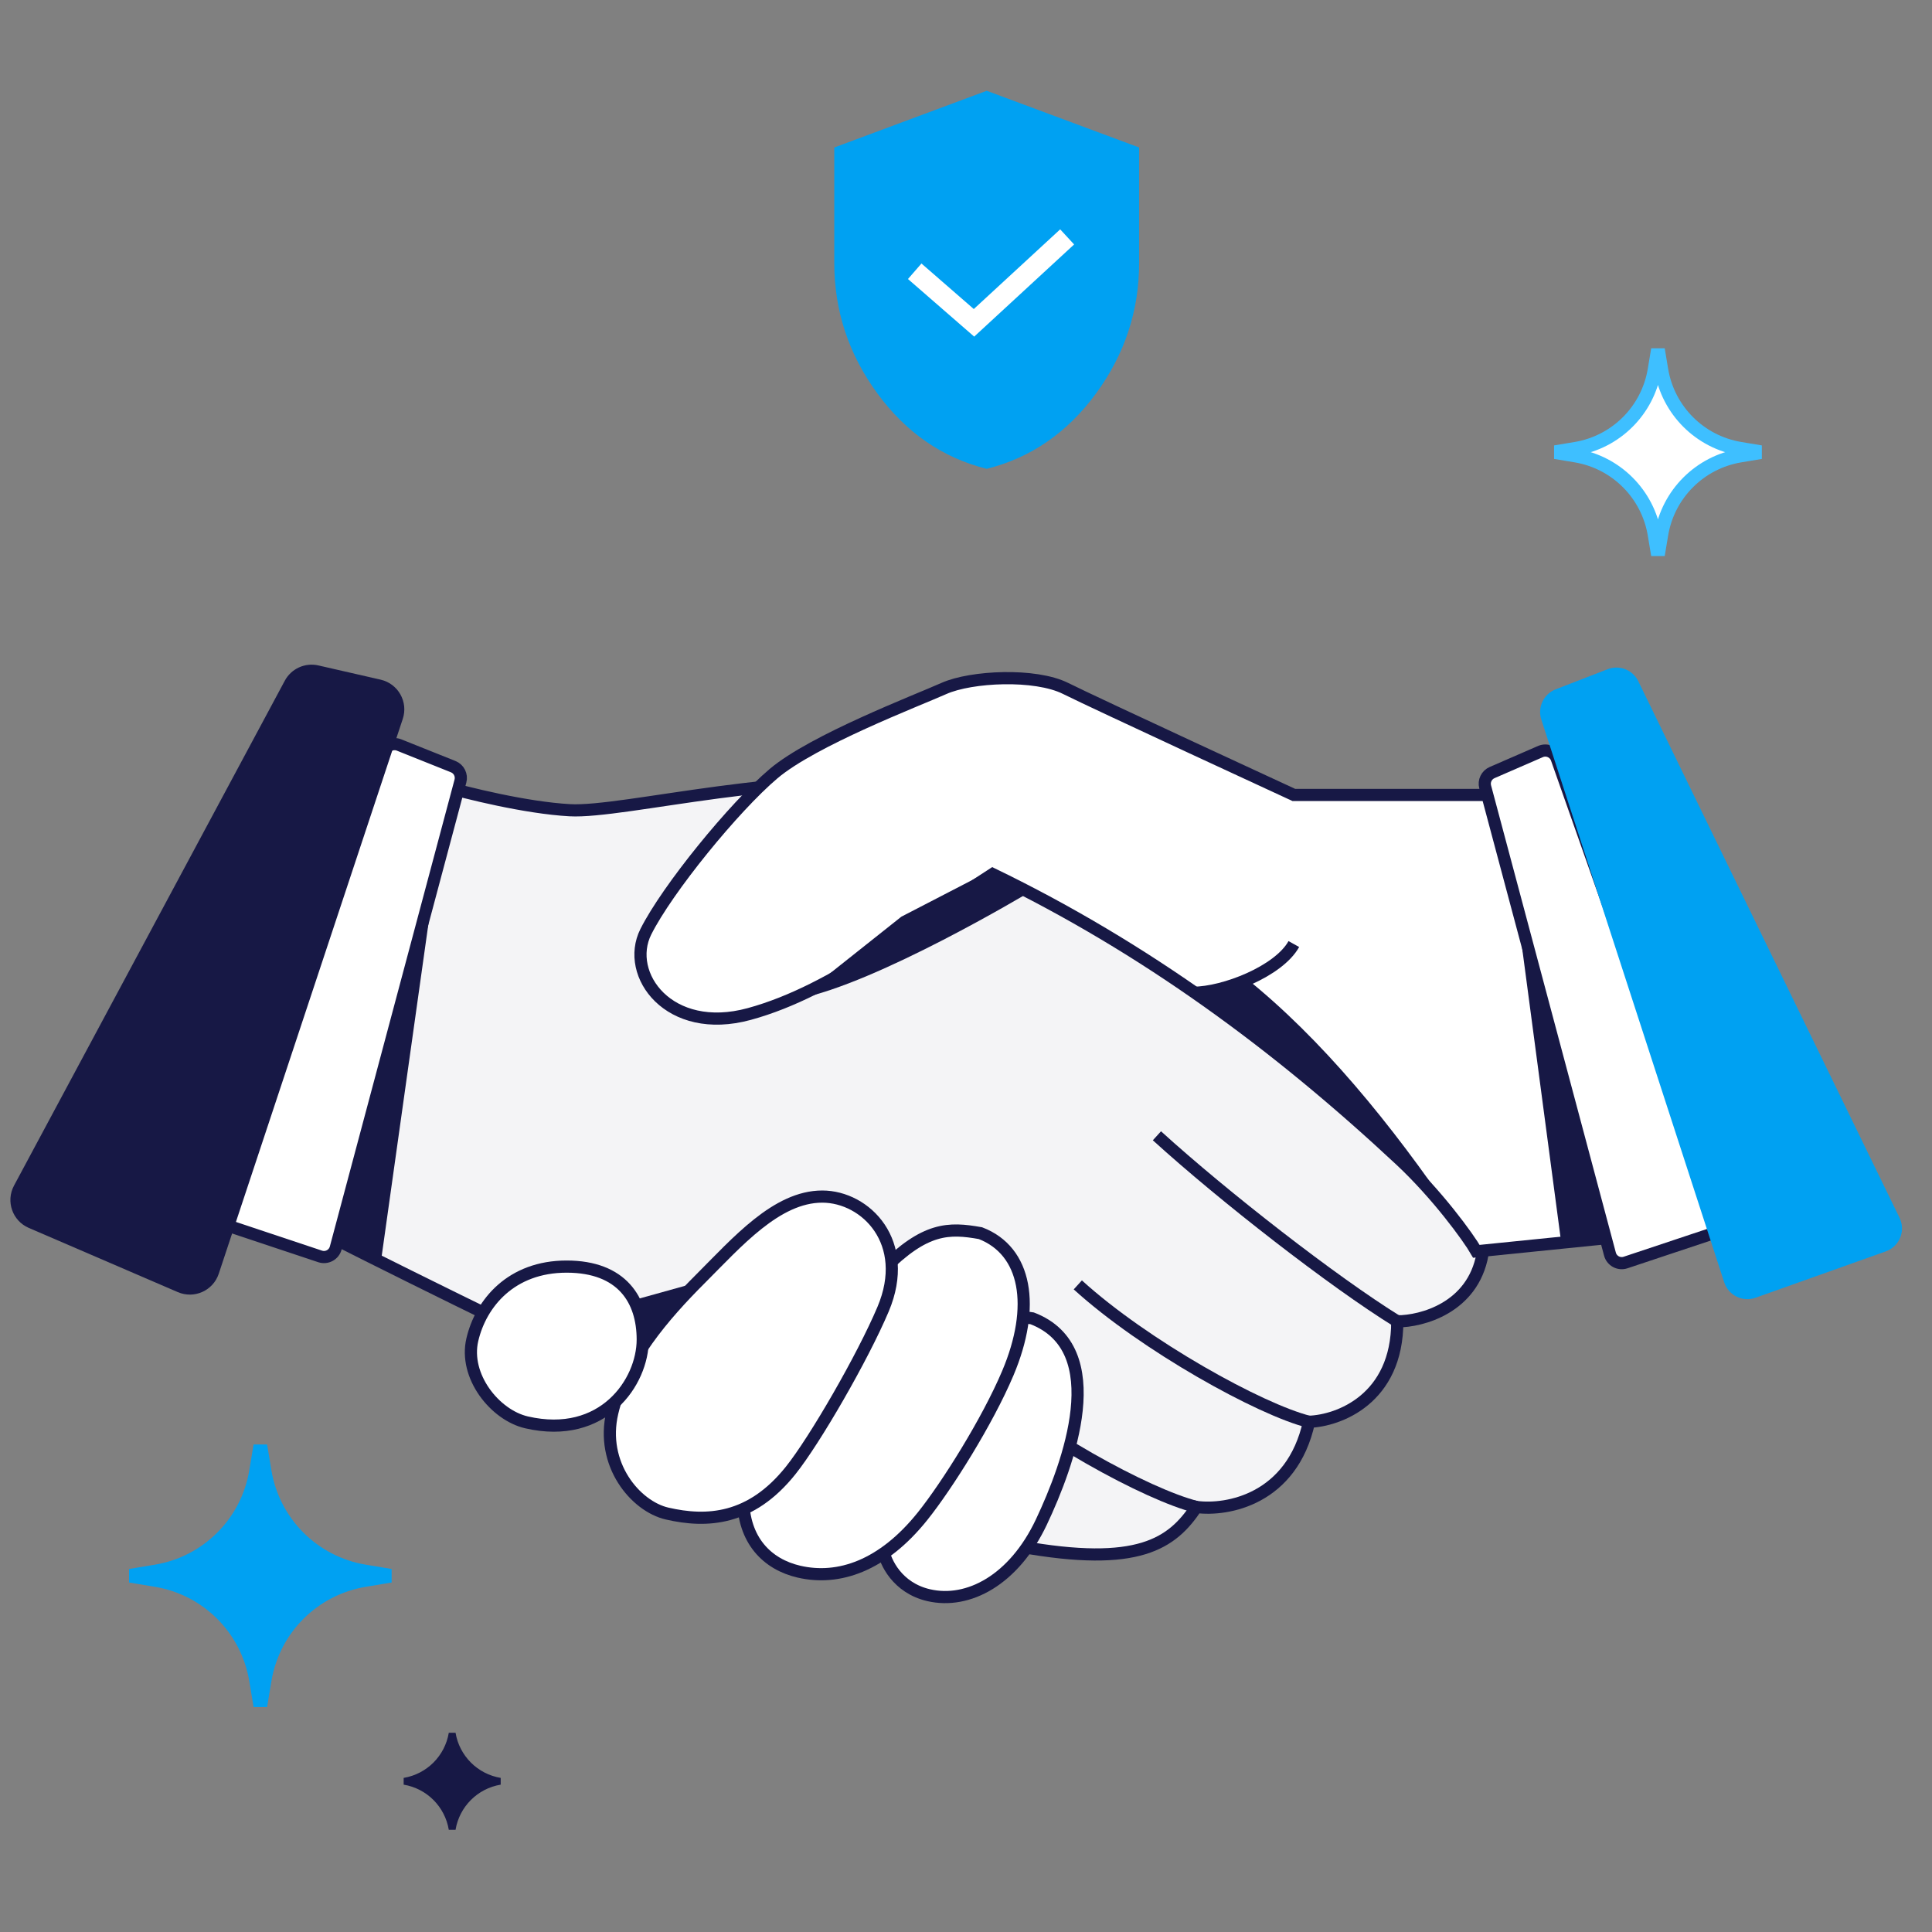 <svg width="141" height="141" viewBox="0 0 141 141" fill="none" xmlns="http://www.w3.org/2000/svg">
<rect x="0" y="0" width="141" height="141" fill="#808080" stroke="none"/>
<g clip-path="url(#clip0_5137_17953)">
<path d="M74.442 112.866C67.514 111.623 37.952 97.249 24.037 90.218L32.253 57.355C34.029 57.873 38.381 58.953 41.579 59.131C45.576 59.353 57.788 56.022 67.78 57.355C75.774 58.42 93.908 66.829 101.976 70.9L108.193 91.55C107.482 95.458 103.752 96.435 101.976 96.435C101.976 102.119 97.683 103.689 95.536 103.763C94.293 109.447 89.541 110.276 87.321 109.98C85.544 112.644 83.102 114.421 74.442 112.866Z" fill="#F4F4F6" stroke="#171845" stroke-width="0.888"/>
<path d="M84.434 82.891C89.319 87.332 97.312 93.549 101.975 96.436" stroke="#171845" stroke-width="0.888"/>
<path d="M78.66 93.773C83.545 98.214 91.983 102.877 95.536 103.766" stroke="#171845" stroke-width="0.888"/>
<path d="M70.667 100.211C75.552 104.652 83.768 109.093 87.32 109.981" stroke="#171845" stroke-width="0.888"/>
<path d="M94.426 58.017H108.859L117.519 90.335L107.749 91.324C107.156 90.288 104.862 87.149 102.197 84.662C93.177 76.243 83.557 69.168 72.443 63.79C66.916 67.327 60.983 72.285 54.679 74.004C48.817 75.603 45.575 71.118 47.13 68.009C48.684 64.9 53.569 58.905 56.456 56.462C59.342 54.02 66.892 51.136 68.89 50.245C70.889 49.354 75.552 49.135 77.772 50.245C79.993 51.355 94.426 58.017 94.426 58.017Z" fill="white" stroke="#171845" stroke-width="0.888"/>
<path d="M87.099 72.452C89.319 72.45 93.316 70.897 94.426 68.898" stroke="#171845" stroke-width="0.888"/>
<path d="M117.497 91.527L108.39 57.428C108.276 57.003 108.491 56.56 108.894 56.384L112.425 54.849C112.897 54.644 113.445 54.882 113.616 55.369L125.434 88.922C125.599 89.391 125.348 89.903 124.877 90.06L118.636 92.14C118.15 92.302 117.629 92.021 117.497 91.527Z" fill="white" stroke="#171845" stroke-width="0.888"/>
<path d="M24.502 91.082L33.603 57.005C33.719 56.571 33.492 56.118 33.075 55.951L29.125 54.371C28.652 54.182 28.118 54.428 27.954 54.91L16.552 88.483C16.394 88.95 16.645 89.456 17.112 89.611L23.363 91.695C23.849 91.857 24.37 91.576 24.502 91.082Z" fill="white" stroke="#171845" stroke-width="0.888"/>
<path d="M125.836 93.587L112.487 52.513C112.196 51.617 112.656 50.648 113.536 50.308L117.328 48.84C118.189 48.506 119.162 48.888 119.566 49.719L138.631 88.876C139.094 89.828 138.627 90.972 137.629 91.327L128.121 94.712C127.179 95.047 126.146 94.538 125.836 93.587Z" fill="#00A1F2"/>
<path d="M15.543 92.82L28.973 52.327C29.302 51.332 28.704 50.27 27.682 50.036L23.137 48.997C22.357 48.819 21.554 49.184 21.176 49.889L1.414 86.736C0.922 87.654 1.321 88.796 2.277 89.207L13.154 93.893C14.11 94.305 15.215 93.809 15.543 92.82Z" fill="#171845" stroke="#171845" stroke-width="0.888"/>
<path d="M67.78 116.42C65.471 115.887 64.597 113.977 64.45 113.089C62.661 110.425 69.112 95.103 75.33 96.214C81.103 98.434 77.994 106.872 75.996 111.091C73.998 115.31 70.667 117.086 67.78 116.42Z" fill="white" stroke="#171845" stroke-width="0.888"/>
<path d="M58.313 114.703C56.004 114.17 54.236 112.423 54.236 109.315C53.115 107.645 59.297 97.828 64.45 92.66C67.521 89.579 69.233 89.584 71.555 89.998C74.908 91.288 75.616 95.328 73.554 100.211C72.064 103.736 69.113 108.427 67.336 110.647C64.42 114.292 61.2 115.369 58.313 114.703Z" fill="white" stroke="#171845" stroke-width="0.888"/>
<path d="M48.684 110.461C46.375 109.928 43.799 106.868 44.687 103.093C45.575 99.319 48.462 95.988 51.127 93.323C53.791 90.659 56.678 87.328 60.009 87.328C63.178 87.328 66.512 90.661 64.45 95.544C62.96 99.069 59.475 105.102 57.699 107.322C54.783 110.968 51.571 111.127 48.684 110.461Z" fill="white" stroke="#171845" stroke-width="0.888"/>
<path d="M38.427 103.806C36.118 103.273 33.845 100.433 34.473 97.765C35.101 95.096 37.317 92.435 41.356 92.438C45.396 92.44 46.908 94.876 46.908 97.765C46.908 100.873 44.021 105.097 38.427 103.806Z" fill="white" stroke="#171845" stroke-width="0.888"/>
<path d="M90.873 71.344L87.32 72.454C91.539 75.341 98.201 79.781 106.194 88.885C101.531 82.002 96.424 75.785 90.873 71.344Z" fill="#171845"/>
<path d="M65.782 66.901L58.232 72.896C64.006 71.786 75.108 65.125 75.108 65.125C75.108 65.125 73.276 64.097 72.221 63.57L65.782 66.901Z" fill="#171845"/>
<path d="M47.352 97.77L46.242 94.884L50.239 93.773L47.352 97.77Z" fill="#171845"/>
<path d="M117.297 90.436L113.966 90.88L110.636 65.789L117.297 90.436Z" fill="#171845"/>
<path d="M27.811 91.992L24.925 90.438L31.808 63.57L27.811 91.992Z" fill="#171845"/>
<path d="M19 105.5L19.316 107.395C19.939 111.133 22.867 114.061 26.605 114.684L28.5 115L26.605 115.316C22.867 115.939 19.939 118.867 19.316 122.605L19 124.5L18.684 122.605C18.061 118.867 15.133 115.939 11.396 115.316L9.5 115L11.396 114.684C15.133 114.061 18.061 111.133 18.684 107.395L19 105.5Z" fill="#00A1F2" stroke="#00A1F2"/>
<path d="M33 126.5C33.299 128.295 34.705 129.701 36.5 130C34.705 130.299 33.299 131.705 33 133.5C32.701 131.705 31.295 130.299 29.5 130C31.295 129.701 32.701 128.295 33 126.5Z" fill="#171845" stroke="#171845" stroke-width="0.5"/>
<path d="M121 25.5L121.249 26.996C121.741 29.947 124.053 32.259 127.004 32.751L128.5 33L127.004 33.249C124.053 33.741 121.741 36.053 121.249 39.004L121 40.5L120.751 39.004C120.259 36.053 117.947 33.741 114.996 33.249L113.5 33L114.996 32.751C117.947 32.259 120.259 29.947 120.751 26.996L121 25.5Z" fill="white" stroke="#3EBFFF"/>
<path d="M72.011 34.216C68.789 33.411 66.13 31.578 64.033 28.715C61.935 25.852 60.886 22.674 60.886 19.179V10.764L72.011 6.625L83.136 10.764V19.179C83.136 22.674 82.087 25.852 79.99 28.715C77.892 31.578 75.232 33.411 72.011 34.216Z" fill="#00A1F2"/>
<path d="M66.757 19.797L71.083 23.56L77.882 17.289" stroke="white" stroke-width="1.5"/>
</g>
<defs>
<clipPath id="clip0_5137_17953">
<rect width="140" height="140" fill="white" transform="translate(0.5 0.703)"/>
</clipPath>
</defs>
</svg>
